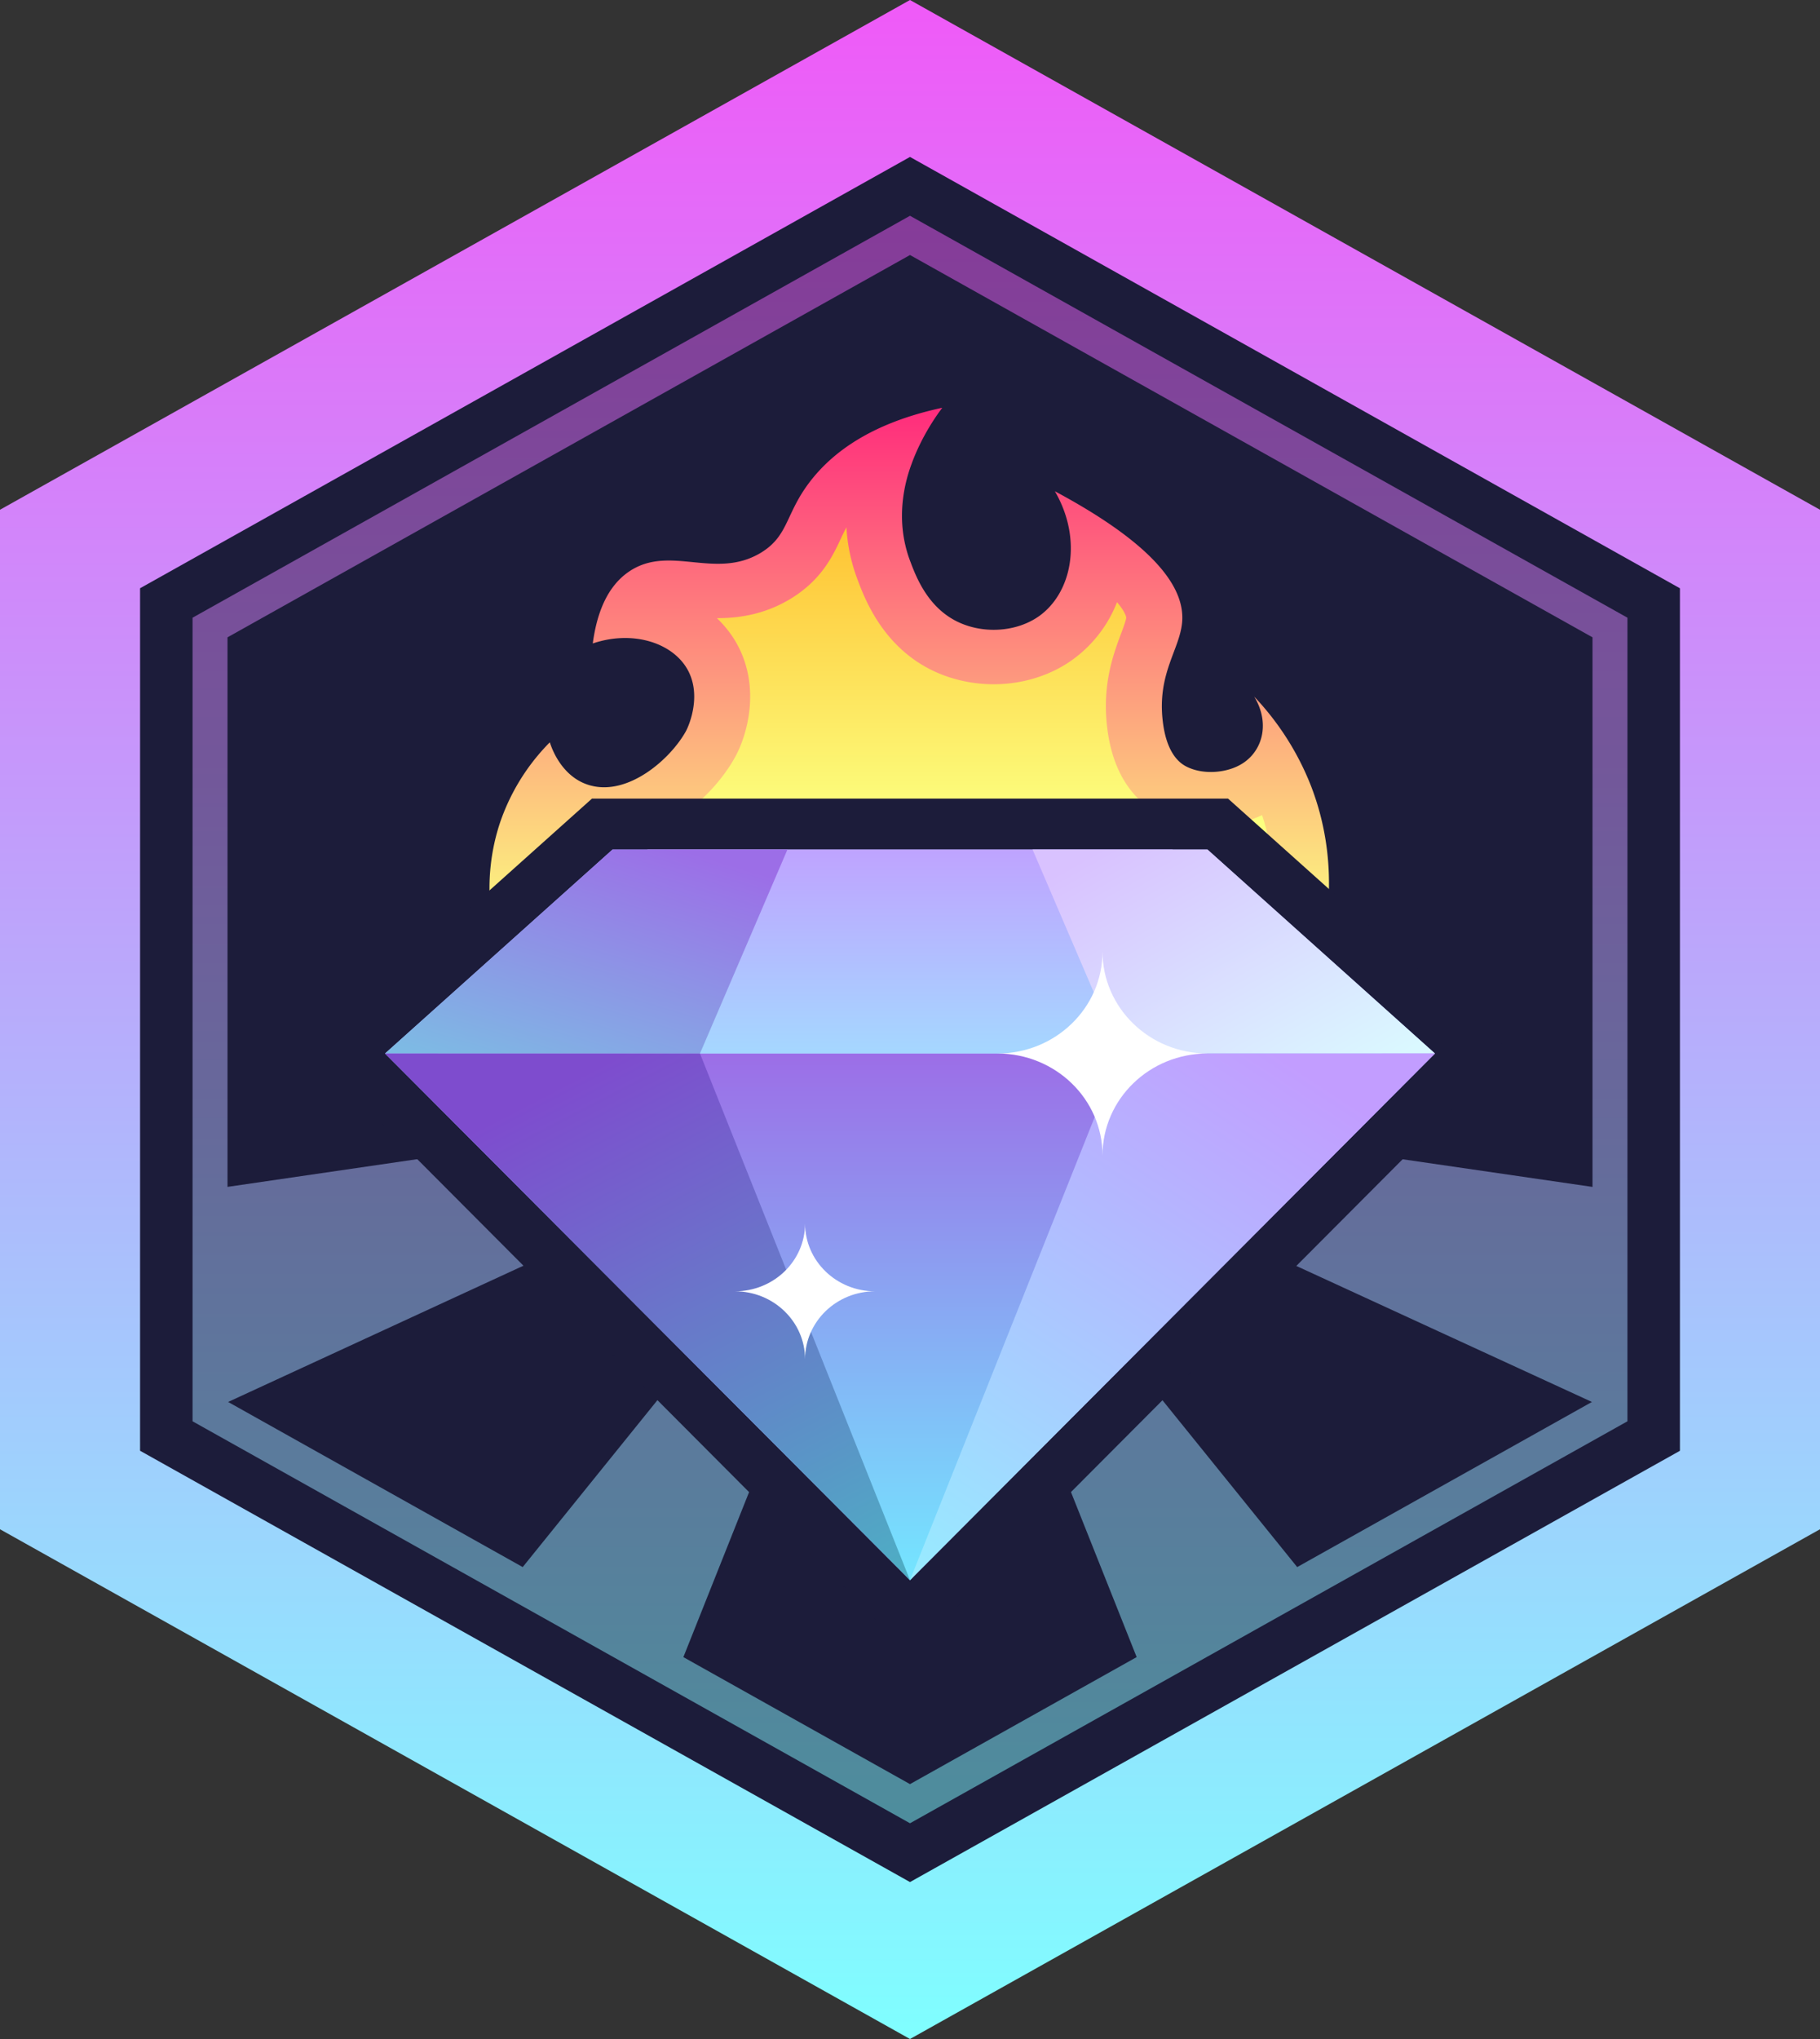 <svg xmlns="http://www.w3.org/2000/svg" xmlns:xlink="http://www.w3.org/1999/xlink" width="50" height="56"><rect width="100%" height="100%" fill="#333333" stroke="none"/><defs><linearGradient id="d" gradientUnits="userSpaceOnUse" x1="52" y1="-16.5" x2="52" y2="120" gradientTransform="scale(.481 .467)"><stop offset="0" stop-color="#ff43f7"/><stop offset="1" stop-color="#7fffff"/></linearGradient><linearGradient id="c" gradientUnits="userSpaceOnUse" x1="52" y1="-.313" x2="52" y2="107.304" gradientTransform="scale(.481 .467)"><stop offset="0" stop-color="#ff43f7"/><stop offset="1" stop-color="#7fffff"/></linearGradient><linearGradient id="g" gradientUnits="userSpaceOnUse" x1="51.956" y1="22" x2="51.956" y2="55" gradientTransform="scale(.481 .467)"><stop offset="0" stop-color="#ff1e7c"/><stop offset="1" stop-color="#fcff7f"/></linearGradient><linearGradient id="h" gradientUnits="userSpaceOnUse" x1="51.959" y1="26.5" x2="51.959" y2="48" gradientTransform="scale(.481 .467)"><stop offset="0" stop-color="#ffb21e"/><stop offset="1" stop-color="#fcff7f"/></linearGradient><linearGradient id="i" gradientUnits="userSpaceOnUse" x1="52" y1="62" x2="52" y2="93" gradientTransform="scale(.481 .467)"><stop offset="0" stop-color="#9c6ee7"/><stop offset="1" stop-color="#74e6ff"/></linearGradient><linearGradient id="j" gradientUnits="userSpaceOnUse" x1="54" y1="48.5" x2="54" y2="67" gradientTransform="scale(.481 .467)"><stop offset="0" stop-color="#c29dff"/><stop offset="1" stop-color="#9aedff"/></linearGradient><linearGradient id="k" gradientUnits="userSpaceOnUse" x1="39" y1="50" x2="33" y2="69.5" gradientTransform="scale(.481 .467)"><stop offset="0" stop-color="#9c6ee7"/><stop offset="1" stop-color="#75d0e3"/></linearGradient><linearGradient id="l" gradientUnits="userSpaceOnUse" x1="64.5" y1="49" x2="74" y2="65.5" gradientTransform="scale(.481 .467)"><stop offset="0" stop-color="#d9c2ff"/><stop offset="1" stop-color="#daf8ff"/></linearGradient><linearGradient id="m" gradientUnits="userSpaceOnUse" x1="35.5" y1="62" x2="52" y2="93" gradientTransform="scale(.481 .467)"><stop offset="0" stop-color="#7e4cce"/><stop offset="1" stop-color="#4dafc4"/></linearGradient><linearGradient id="n" gradientUnits="userSpaceOnUse" x1="73" y1="62" x2="52" y2="93" gradientTransform="scale(.481 .467)"><stop offset="0" stop-color="#c29dff"/><stop offset="1" stop-color="#97ecff"/></linearGradient><clipPath id="b"><path d="M0 0h50v56H0z"/></clipPath><filter id="a" filterUnits="objectBoundingBox" x="0%" y="0%" width="100%" height="100%"><feColorMatrix in="SourceGraphic" values="0 0 0 0 1 0 0 0 0 1 0 0 0 0 1 0 0 0 1 0"/></filter><mask id="f"><g filter="url(#a)"><path fill-opacity=".502" d="M0 0h50v56H0z"/></g></mask><g id="e" clip-path="url(#b)"><path d="M25 5.926L5.29 16.965v22.07L25 50.075l19.71-11.04v-22.07zm18.75 26.672L25 29.868h-.059L6.25 32.597V17.504L25 7.004l18.75 10.5zm-.016 5.906l-8.097 4.535L25.02 29.895zm-18.75-8.625L14.36 43.039l-8.093-4.535 18.707-8.629zm-6.21 15.633l6.222-15.625.012.004 6.219 15.62L25 49zm0 0" fill="url(#c)"/></g></defs><path d="M0 14v28l25 14 25-14V14L25 0zm0 0" fill="url(#d)"/><path d="M3.848 39.844V16.156L25 4.31l21.152 11.847v23.688L25 51.69zm0 0" fill="#1c1c3a"/><use xlink:href="#e" mask="url(#f)"/><path d="M36.285 26.133c.184-.754.508-2.547-.273-4.559a7.581 7.581 0 00-1.555-2.441c.461.762.211 1.57-.426 1.894-.39.203-.988.25-1.426.032-.16-.079-.55-.32-.66-1.243-.16-1.324.47-1.976.532-2.738.062-.797-.497-1.98-3.497-3.586.762 1.309.477 2.785-.44 3.434-.567.398-1.356.469-2 .246-1.005-.344-1.364-1.305-1.54-1.774-.438-1.175-.113-2.234.043-2.656.277-.762.691-1.34.844-1.543-1.95.418-2.969 1.219-3.54 1.91-.788.954-.64 1.586-1.449 2.075-1.246.746-2.48-.227-3.59.496-.66.43-.921 1.23-1.023 1.992 1.05-.356 2.106-.05 2.555.637.469.722.098 1.601 0 1.78-.434.774-1.578 1.763-2.613 1.485-.793-.21-1.075-1.035-1.122-1.187a5.775 5.775 0 00-1.386 2.261 5.72 5.72 0 000 3.485zm0 0" fill="url(#g)"/><path d="M14.996 24.64c-.027-.453.008-.98.191-1.542.032-.094.063-.188.102-.282.168.082.348.149.531.2.25.066.508.097.774.097 1.586 0 2.976-1.199 3.597-2.312.356-.64.75-2.055-.05-3.29a3.086 3.086 0 00-.446-.534h.028c.746 0 1.398-.172 1.984-.524.855-.515 1.164-1.172 1.39-1.652.051-.114.102-.215.157-.317.027.489.129.965.3 1.422.216.574.782 2.094 2.47 2.676.406.137.835.211 1.273.211.785 0 1.547-.234 2.148-.66a3.52 3.52 0 001.242-1.594c.235.273.254.418.254.422-.007.078-.082.281-.144.445-.207.555-.524 1.395-.379 2.582.176 1.461.902 2.11 1.484 2.399.403.199.875.308 1.364.308.492 0 .988-.11 1.406-.308.273.816.332 1.59.289 2.254zm0 0" fill="url(#h)"/><path d="M8.512 28.875l7.75-6.941h17.476l7.75 6.941L25 45.415zm0 0" fill="#1c1c3a"/><path d="M33.172 23.332H16.828l-6.25 5.602L25 43.398l14.422-14.464zm0 0" fill="#a9a9ff"/><path d="M25 43.398L12.02 28.934h25.96zm0 0" fill="url(#i)"/><path d="M12.02 28.934l5.77-5.602h14.42l5.77 5.602zm0 0" fill="url(#j)"/><path d="M10.578 28.934l6.25-5.602h4.805l-2.403 5.602h-7.21" fill="url(#k)"/><path d="M39.422 28.934l-6.25-5.602h-4.805l2.403 5.602h7.21" fill="url(#l)"/><path d="M25 43.398L10.578 28.934h8.652zm0 0" fill="url(#m)"/><path d="M25 43.398l14.422-14.464H30.77zm0 0" fill="url(#n)"/><path d="M33.172 28.934c-1.594 0-2.883 1.253-2.883 2.8 0-1.547-1.293-2.8-2.887-2.8 1.594 0 2.887-1.254 2.887-2.801 0 1.547 1.29 2.8 2.883 2.8zm0 0M24.04 35.465c-1.063 0-1.923.836-1.923 1.867 0-1.031-.863-1.867-1.926-1.867 1.063 0 1.926-.832 1.926-1.863 0 1.03.86 1.863 1.922 1.863zm0 0" fill="#fff"/></svg>